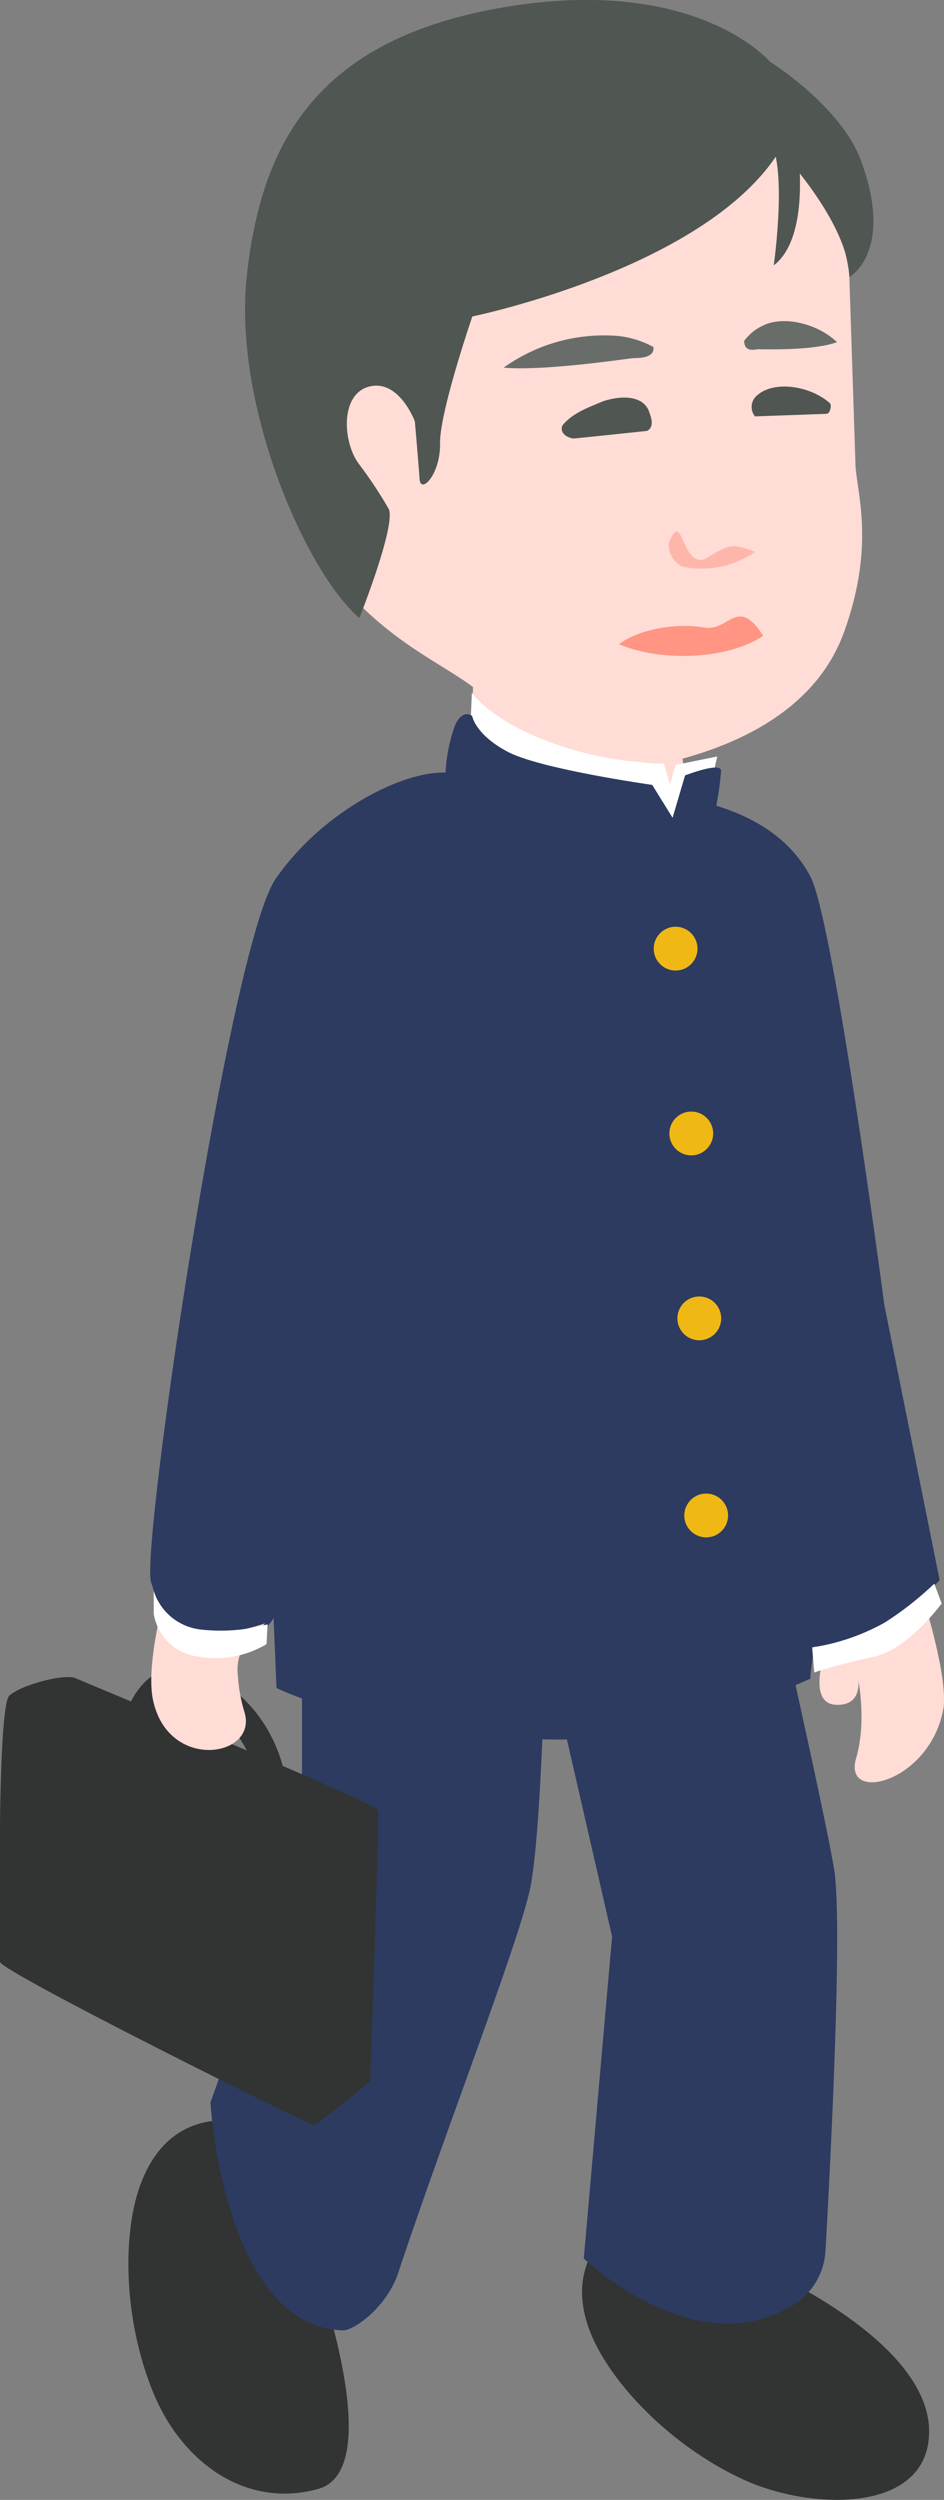 <svg xmlns="http://www.w3.org/2000/svg" viewBox="0 0 100.03 264.71"><rect x="0" y="0" width="100.03" height="264.71" fill="#808080" stroke="none"/><defs><style>.cls-1{fill:#ffdcd6;}.cls-2{fill:#313432;}.cls-3{fill:#2d3b61;}.cls-4{fill:#080d89;}.cls-5{fill:#fff;}.cls-6{fill:#686d69;}.cls-7{fill:#505651;}.cls-8{fill:#ffb6aa;}.cls-9{fill:#ff9582;}.cls-10{fill:#efb815;}</style></defs><g id="レイヤー_2" data-name="レイヤー 2"><g id="レイヤー_1-2" data-name="レイヤー 1"><path class="cls-1" d="M88.05,173.06s-3.09,7.35.58,7.46S90.56,176,90.56,176s1.53,5.44.15,10.21,7.69,2.57,9.22-5.09c.64-3.21-2-11.52-2-11.52s-1.37,3-5.53,2.66A7.69,7.69,0,0,0,88.05,173.06Z"/><path class="cls-1" d="M50.14,72.05l-.33,12.88a26,26,0,0,0,14.65,4.45C72.94,89.23,73,86.1,73,86.1l-1-8.6Z"/><path class="cls-2" d="M78,238.9s21.29,8.42,20.43,19.22c-.64,8-12.56,7.69-19.65,4.44-8.14-3.75-14.65-10.88-16.46-16.23-2.78-8.2,4.33-11.5,4.33-11.5Z"/><path class="cls-2" d="M31.79,235.55s10.21,25.69,1.92,28c-7.74,2.13-14.44-2.9-17.43-10.1-3.42-8.29-3.35-18-1-23.1,3.54-7.9,11-5.48,11-5.48Z"/><path class="cls-3" d="M32,153.29v42.17L22.3,222.63s1.39,23.63,14,24.13c1.19.05,4.69-2.47,5.89-6.07,4.9-14.75,12.3-33.71,13.89-40.29,1.29-5.34,1.71-26.17,1.71-26.17l7.07,30.83-3,34.09s12.28,11.76,22.73,4.55a7.15,7.15,0,0,0,2.87-5.2s2-33.79.94-40.47-9.26-42.54-9.26-42.54Z"/><path class="cls-4" d="M35.42,223.56Z"/><path class="cls-5" d="M75.35,83,76,80.1,71.59,81,71,83.08l-.66-2.26a35.88,35.88,0,0,1-11.84-2.16C52,76.34,50,73.35,50,73.35L49.81,78S66,90.38,70.82,89.72,75.35,83,75.35,83Z"/><path class="cls-3" d="M85.86,177.76s-13.77,6.31-25.56,6.43c-19.6.2-31-5.45-31-5.45l-.31-7.43s-1.22,2.79-6.07,2.19c-6.24-.78-5.58-2.1-6.9-5.92-1.19-3.37,8.31-67.45,13.19-74.52s13.4-11.43,18-11.25a17.48,17.48,0,0,1,1-5c.83-1.82,1.82-1,1.82-1s.33,2,3.82,3.82,15.26,3.48,15.26,3.48l2.16,3.48,1.32-4.48s3.82-1.49,3.82-.49a33.09,33.09,0,0,1-.51,3.7c3.92,1.19,7.85,3.42,10,7.55,2.47,4.84,7.8,45.26,7.8,45.26l5.87,29.2s-8.19,8.35-13.17,7C86.3,174.38,85.91,176.58,85.86,177.76Z"/><path class="cls-1" d="M89.47,66.85c3.42-9.53,1.14-15.19,1.17-17.95L90,29.33C90,28.45,88,12.26,71.77,7.19c-14.62-5-29.41-4.72-38.92,9.25C24,29.47,28.86,53,35.37,61s12.92,9.6,16.43,13.19,14.76,7,18.58,6.64C76.52,79.4,86.2,76,89.47,66.85Z"/><path class="cls-6" d="M69.24,36.75c.15,1.27-1.76,1.14-2.24,1.18s-9.3,1.38-13.63,1a18.3,18.3,0,0,1,11.95-3.37A9.82,9.82,0,0,1,69.24,36.75Z"/><path class="cls-6" d="M78.86,36.09c0,1.27,1.17.9,1.47.89s5.78.2,8.36-.75c-2.09-2-5.54-2.73-7.58-1.87A5.19,5.19,0,0,0,78.86,36.09Z"/><path class="cls-7" d="M59.58,45.08c-.34,1,.94,1.37,1.25,1.35s7.73-.8,7.73-.8c.91-.49.35-1.64.14-2.25-1-2-4.24-1.16-5.1-.77S60.6,43.71,59.58,45.08Z"/><path class="cls-7" d="M80,42.09a1.59,1.59,0,0,0,0,2l7.58-.27c.38,0,.58-.92.36-1.12C85.93,40.86,81.77,40.14,80,42.09Z"/><path class="cls-8" d="M70.87,57.49A2.55,2.55,0,0,0,72.31,60,9.91,9.91,0,0,0,80,58.44c-2.64-1.07-2.94-.62-5.36.79C72.17,59.94,72.38,53.79,70.87,57.49Z"/><path class="cls-9" d="M65.59,68.22c4.52,1.89,11.47,1.63,15.28-.89-2.71-4.28-3.63-.44-6.21-.88C71.63,65.93,67.71,66.62,65.59,68.22Z"/><path class="cls-7" d="M41.2,53.91c.75,1.8-3.12,11.53-3.12,11.53-5.7-4.89-13.44-22.63-11.92-36.32S33.3,4.11,53.57.74s28,5.78,28,5.78S89.12,11.24,91.23,17C94.8,26.7,90,29.33,90,29.33c-.09-5.79-7.35-13.43-7.35-13.43C75,28.39,50.05,33.51,50.05,33.51s-3.47,10.11-3.42,13.43-2.06,5.44-2.17,3.78-.5-6.1-.5-6.1-1.66-4.48-4.82-3.69-2.82,6-1.07,8.25A45.69,45.69,0,0,1,41.2,53.91Z"/><path class="cls-5" d="M99,167.69l.78,2.1s-3.54,4.87-7.19,5.64-6.31,1.66-6.31,1.66l-.22-2.65a22.58,22.58,0,0,0,7.74-2.66A34.29,34.29,0,0,0,99,167.69Z"/><path class="cls-2" d="M8,177.7c-1.16-.5-5.64.66-7,1.83s-1,27.2-1,28.2S32.72,225,33.22,225s6-4.64,6-4.64,1-28,.83-28.7S9.16,178.2,8,177.7Z"/><path class="cls-2" d="M27.1,187.94l2.94-.57c-.06-.31-1.57-7.66-8.91-10.41a5.3,5.3,0,0,0-4.42.15c-2.56,1.33-3.44,4.51-3.53,4.86l2.91.75a5.15,5.15,0,0,1,2-2.95,2.35,2.35,0,0,1,2,0A11.8,11.8,0,0,1,27.1,187.94Z"/><path class="cls-1" d="M28.08,171.9l-2.51,2.91a5.2,5.2,0,0,0-.36,2.69,16.85,16.85,0,0,0,.71,3.85c1.38,4.77-8.19,6.24-9.72-1.42-.65-3.21.79-9,.79-9s1.73,2.4,5.9,2.07A23.48,23.48,0,0,0,28.08,171.9Z"/><path class="cls-5" d="M28.35,172l-.11,2.1a10.56,10.56,0,0,1-7.19,1.32,5.45,5.45,0,0,1-4.76-4.53v-2.43a5.91,5.91,0,0,0,5,4.09A18.82,18.82,0,0,0,28.35,172Z"/><path class="cls-7" d="M84.31,14s2,10.78-2.32,14.1c0,0,1.66-11.61-.83-13.77C81.16,14.29,84.31,14.46,84.31,14Z"/><circle class="cls-10" cx="71.59" cy="100.45" r="2.32"/><circle class="cls-10" cx="73.25" cy="120.02" r="2.32"/><circle class="cls-10" cx="74.1" cy="139.6" r="2.32"/><circle class="cls-10" cx="74.83" cy="160.47" r="2.32"/></g></g></svg>
